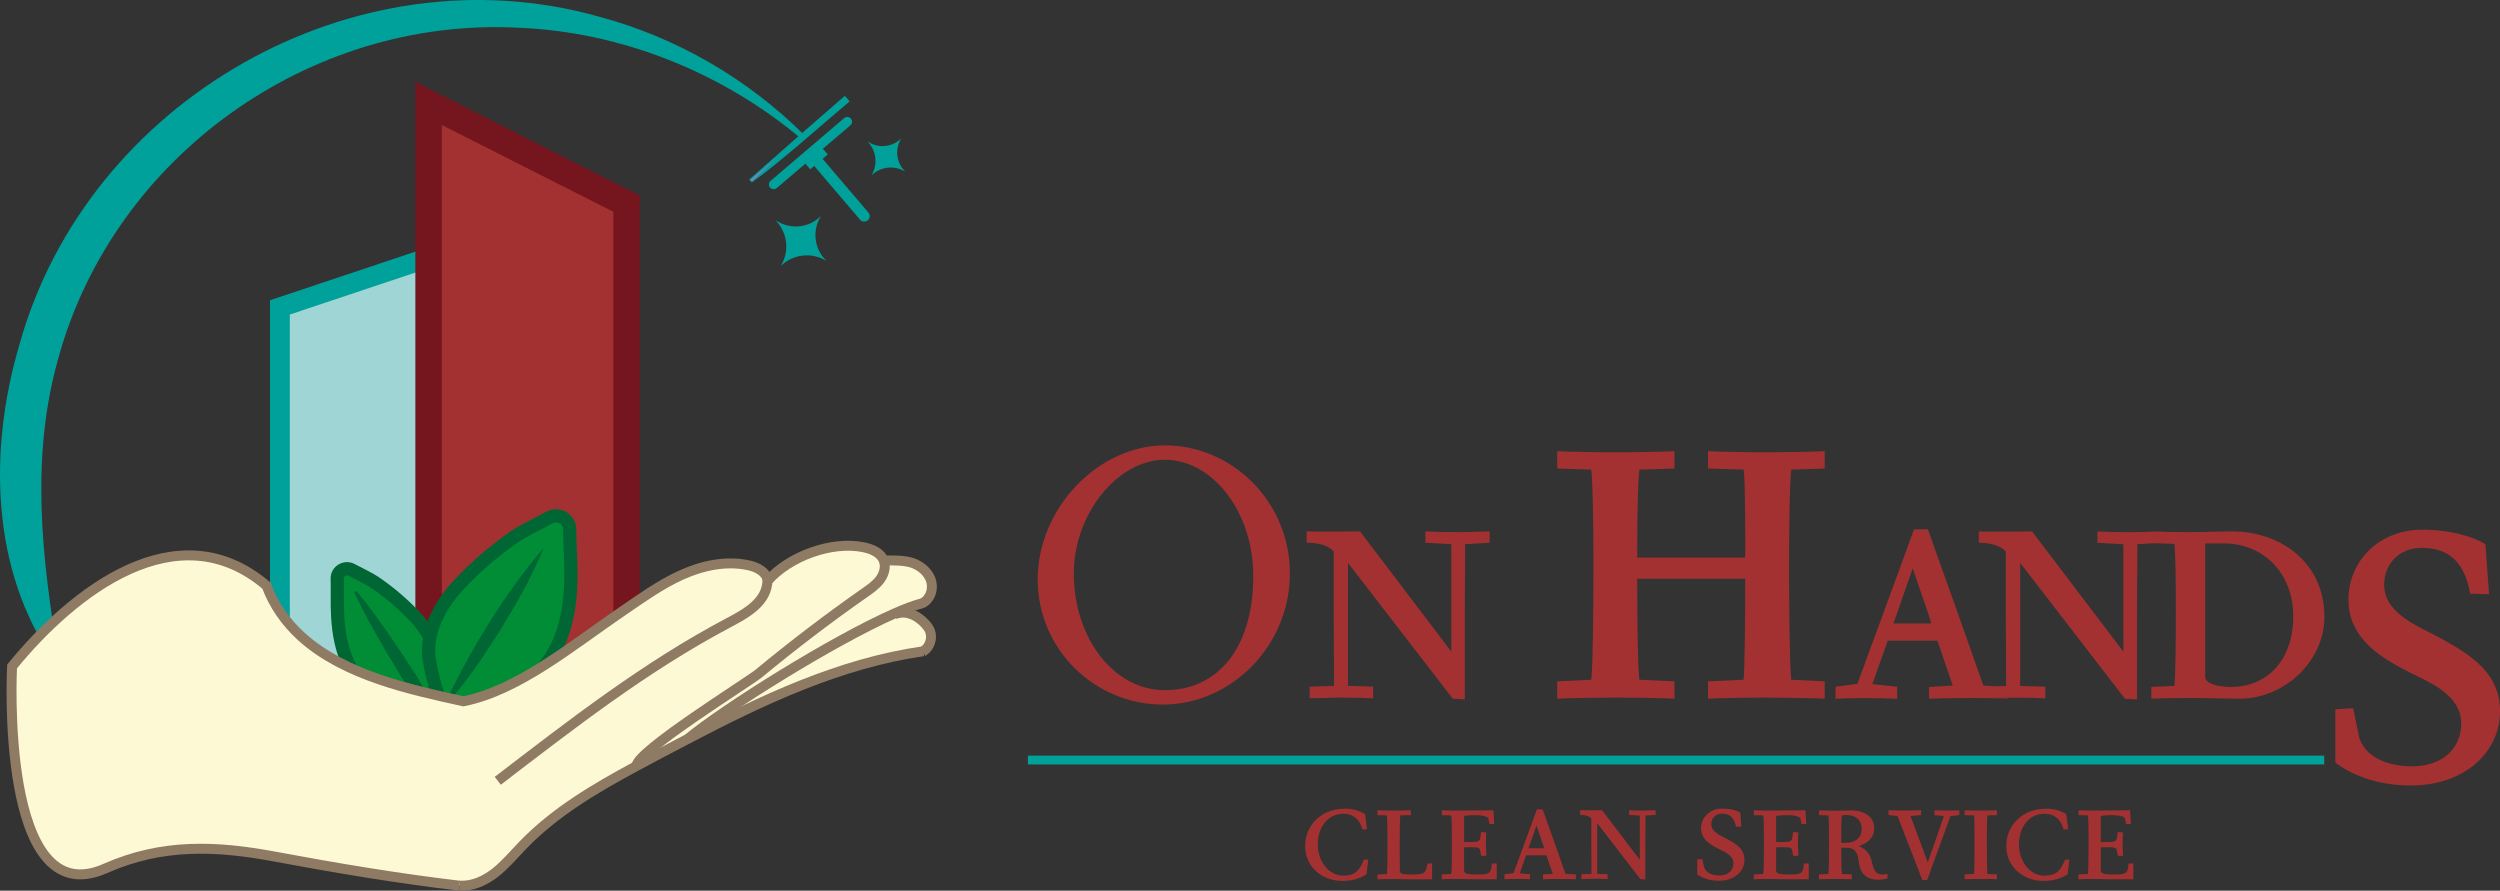 <?xml version="1.0" encoding="UTF-8"?>
<svg id="Capa_2" data-name="Capa 2" xmlns="http://www.w3.org/2000/svg" viewBox="0 0 414.61 147.71">
  <rect x="0" y="0" width="414.61" height="147.71" fill="#333333" stroke="none"/>
  <defs>
    <style>
      .cls-1 {
        fill: #fdf9d4;
      }

      .cls-2 {
        fill: #00a19a;
      }

      .cls-3 {
        fill: #7c81be;
      }

      .cls-4 {
        fill: #a0d5d5;
        stroke: #00a19a;
        stroke-width: 3.29px;
      }

      .cls-4, .cls-5, .cls-6, .cls-7 {
        stroke-miterlimit: 10;
      }

      .cls-5 {
        stroke: #8f7a63;
        stroke-width: 1.65px;
      }

      .cls-5, .cls-6 {
        fill: none;
      }

      .cls-6 {
        stroke: #063;
        stroke-width: 2.19px;
      }

      .cls-8 {
        fill: #008d36;
      }

      .cls-9, .cls-7 {
        fill: #a33131;
      }

      .cls-7 {
        stroke: #75151e;
        stroke-width: 4.39px;
      }

      .cls-10 {
        fill: #063;
      }
    </style>
  </defs>
  <g id="Logo_completo" data-name="Logo completo">
    <g>
      <g>
        <path class="cls-9" d="m172.09,96.15c0-11.94,10.1-22.29,21.13-22.29s20.7,9.25,20.7,21.25-9.74,21.74-21.06,21.74-20.76-9.19-20.76-20.7Zm35.76-.61c0-10.72-6.8-19.29-14.64-19.29s-15.12,8.94-15.12,18.86c0,10.84,6.74,19.35,15.06,19.35,9.06,0,14.7-7.29,14.7-18.92Z"/>
        <path class="cls-9" d="m225.55,88.13l15.14,19.93v-17.81l-4.3-.24v-1.88c1.15.06,3.45.12,5.51.12,0,0,4.06-.06,5.15-.12v1.88l-4.06.24-.06,11.75v13.99l-2-.12-17.38-22.53v20.41l4.18.12v1.94c-1.09-.06-2.97-.12-5.39-.12-.12,0-4,.06-5.15.12v-1.94l4.06-.12-.06-11.81v-10.48c-.85-.91-2.24-1.45-4.48-1.45v-1.88c1.15.06,8.84,0,8.84,0Z"/>
        <path class="cls-9" d="m263.9,112.73c.27-2.24.36-11.47.36-18.63s-.09-13.98-.36-16.22l-5.64-.18v-2.87c1.7.09,6.45.18,9.59.18,3.31,0,8.15-.09,9.85-.18v2.87l-5.82.18c-.27,2.06-.36,8.24-.36,14.6h17.92c0-6.36,0-12.54-.27-14.6l-5.91-.18v-2.87c1.61.09,6.45.18,9.59.18s8.06-.09,9.77-.18v2.87l-5.55.18c-.27,2.24-.36,9.32-.36,16.22s.09,16.39.36,18.63l5.55.27v2.87c-1.7-.09-6.54-.18-9.77-.18s-7.97.09-9.59.18v-2.87l5.91-.27c.18-2.06.27-9.94.27-16.75h-17.92c0,6.81.09,14.69.36,16.75l5.82.27v2.87c-1.7-.09-6.54-.18-9.85-.18-3.14,0-7.88.09-9.59.18v-2.87l5.64-.27Z"/>
        <path class="cls-9" d="m329.53,115.77c1.49.02,2.86.06,3.56.09v-.17c-.89.01-2.47.04-3.56.07Z"/>
        <path class="cls-9" d="m370.14,88.13c-2.6,0-4.48.12-6.9.12-1.55,0-3.36-.03-4.74-.06-.32,0-.61-.01-.88-.02h-.03c-.25,0-.53.01-.82.02-1.54.04-3.41.07-3.41.07-2.06,0-4.36-.06-5.51-.12v1.88l4.3.24v17.81l-15.14-19.93s-7.69.06-8.84,0v1.88c2.24,0,3.63.54,4.48,1.45v10.48l.06,11.81-1.81.05-1.97-.11-4.42-12.53-4.78-13.38h-2.3l-5.03,13.75-4.36,11.87-3.63.48v2c1.15-.06,2.91-.12,4.54-.12,2.18,0,4.54.06,5.69.12v-2l-4.12-.43,2.55-7.21h8.24l2.54,7.45-3.93.24v1.94c1.15-.06,4.24-.12,6.78-.12.63,0,1.3,0,1.97,0,.29,0,.58,0,.86.01h.03c1.09-.03,2.66-.06,3.56-.07.4,0,.66,0,.7,0,2.42,0,4.3.06,5.39.12v-1.94l-4.18-.12v-20.41l17.38,22.53,2,.12v-13.99l.06-11.75,2.8-.17,3.34.11c.18,1.51.24,6.3.24,10.96s-.06,11.08-.24,12.59l-3.82.18v1.94c1.15-.06,4.12-.12,6.48-.12s4.97.12,8.17.12c7.45,0,14.05-6.24,14.05-13.57,0-9.02-7.27-14.17-15.32-14.17Zm-56.13,15.26l.48-1.33,2.73-7.81,2.66,7.81.43,1.33h-6.3Zm56.01,10.54c-2.42,0-4.3-.67-4.3-1.64v-22.17h3.03c6.72,0,11.57,5.03,11.57,12.05,0,7.45-4.42,11.75-10.3,11.75Z"/>
        <path class="cls-9" d="m328.63,115.76v.05c.21,0,.51-.02.86-.03-.28,0-.57,0-.86-.01Zm28.98-27.59c.27,0,.56.01.88.02v-.06c-.2,0-.51.02-.88.03Z"/>
        <path class="cls-9" d="m356.76,88.13v.05c.29,0,.57-.01.82-.02-.33-.01-.61-.02-.82-.03Z"/>
        <path class="cls-9" d="m222.97,134.11c1.32,0,2.47.3,3.42.92,0-.03.32,2.5.32,2.5l-.75.03c-.52-1.75-1.52-2.6-3.17-2.6-2.57,0-4.24,2.22-4.24,5.07s1.85,5.19,4.19,5.19c1.97,0,2.67-.75,3.47-2.67l.72.03s-.15.95-.3,2.4c-.67.5-2.1,1.12-3.97,1.12-3.52,0-6.21-2.45-6.21-5.76,0-3.54,2.72-6.21,6.51-6.21Z"/>
        <path class="cls-9" d="m230.01,144.94c.08-.62.1-3.19.1-5.19s-.03-3.89-.1-4.52l-1.57-.05v-.8c.47.02,1.75.05,2.72.05s2.35-.03,2.82-.05v.8c-.67,0-1.52.02-1.75.05-.07.62-.1,2.6-.1,4.52,0,2.07,0,3.99.03,4.72.03.35.25.55,1.57.55h.85c1.42,0,1.85-.15,2.07-1.37l.1-.42.75-.05v2.65h-3.64c-.97,0-1.7-.05-2.7-.05s-2.25.02-2.72.05v-.8l1.57-.07Z"/>
        <path class="cls-9" d="m240.69,144.94c.08-.62.1-3.19.1-5.19s-.03-3.89-.1-4.52l-1.57-.05v-.8c.47.02,1.7.05,2.67.05s4.92-.05,5.89-.05l.12,2.27h-.8s-.05-.8-.27-1.05c-.3-.27-1.05-.42-2.2-.42-.65,0-1.42.07-1.72.15v4.32h1.12c1.42,0,1.52-.17,1.62-1.1l.07-.55.87.05s-.07,1.22-.07,1.97.1,1.9.1,1.9l-.87.03-.17-.85c-.07-.42-.15-.6-1.52-.6l-1.15.03v3.87c0,.3.3.62,1.62.62h.87c1.45,0,1.92-.12,2.07-1.32l.05-.5h.8v2.62h-3.79c-1.02,0-2.17-.05-2.65-.05-.97,0-2.2.02-2.67.05v-.8l1.57-.07Z"/>
        <path class="cls-9" d="m256.48,141.85h-3.39l-1.05,2.97,1.7.17v.82c-.47-.03-1.45-.05-2.35-.05-.67,0-1.4.02-1.87.05v-.82l1.5-.2,1.8-4.89,2.07-5.67h.95l1.97,5.52,1.82,5.17,1.72.1v.8c-.47-.03-1.67-.05-2.65-.05-1.05,0-2.32.02-2.8.05v-.8l1.62-.1-1.05-3.07Zm-1.67-4.94l-1.12,3.22-.2.55h2.6l-.17-.55-1.1-3.22Z"/>
        <path class="cls-9" d="m265.71,134.38l6.24,8.21v-7.34l-1.77-.1v-.77c.47.02,1.42.05,2.27.05,0,0,1.67-.03,2.12-.05v.77l-1.67.1-.03,4.84v5.76l-.82-.05-7.16-9.28v8.41l1.72.05v.8c-.45-.02-1.22-.05-2.22-.05-.05,0-1.65.03-2.12.05v-.8l1.67-.05-.03-4.87v-4.32c-.35-.37-.92-.6-1.85-.6v-.77c.47.02,3.64,0,3.64,0Z"/>
        <path class="cls-9" d="m281.48,142.52l.85-.05.3,1.42c.37,1,1.55,1.3,2.5,1.3,1.55,0,2.35-.92,2.35-2,0-1.3-1.35-1.87-2.45-2.4-1.27-.65-2.92-1.52-2.92-3.42,0-1.8,1.45-3.27,3.49-3.27,1.4,0,2.42.32,3.02.67l.17,2.35-.9-.03c-.27-1.5-1.02-2.15-2.32-2.15-1.05,0-1.77.75-1.77,1.72,0,1.22,1.3,1.82,2.47,2.4,1.32.72,3.04,1.57,3.04,3.52s-1.7,3.49-4.24,3.49c-1.67,0-2.89-.55-3.59-1.07v-2.5Z"/>
        <path class="cls-9" d="m292.44,144.94c.08-.62.1-3.19.1-5.19s-.03-3.89-.1-4.52l-1.57-.05v-.8c.47.02,1.7.05,2.67.05s4.92-.05,5.89-.05l.12,2.27h-.8s-.05-.8-.27-1.05c-.3-.27-1.05-.42-2.2-.42-.65,0-1.42.07-1.72.15v4.32h1.12c1.42,0,1.52-.17,1.62-1.1l.07-.55.87.05s-.07,1.22-.07,1.97.1,1.9.1,1.9l-.87.03-.17-.85c-.07-.42-.15-.6-1.52-.6l-1.15.03v3.87c0,.3.3.62,1.62.62h.87c1.45,0,1.92-.12,2.07-1.32l.05-.5h.8v2.62h-3.79c-1.02,0-2.17-.05-2.65-.05-.97,0-2.2.02-2.67.05v-.8l1.57-.07Z"/>
        <path class="cls-9" d="m308.23,140.3c1.15.45,1.9,1.27,2.17,2.5.4,1.87.87,2.25,1.8,2.22.45,0,.67-.03.82-.1v.77c-.27.05-.87.2-1.5.2-2.2,0-3.07-1.17-3.29-3.19-.15-1.37-.67-2.1-1.87-2.1-.07,0-.57,0-1-.02,0,1.85.03,3.84.1,4.37l1.65.07v.8c-.47-.03-1.72-.05-2.72-.05s-2.25.02-2.72.05v-.8l1.57-.07c.08-.62.1-3.19.1-5.19s-.03-3.89-.1-4.52l-1.57-.07v-.77c.47.02,1.75.05,2.72.05s2.65-.05,2.65-.05c1.87-.03,3.79.9,3.79,2.94,0,1.65-1.12,2.52-2.6,2.97Zm-2.87-.52h.67c1.8,0,2.72-.92,2.72-2.37,0-1.35-.95-2.25-2.55-2.25l-.75.07c-.07.62-.1,2.6-.1,4.49v.05Z"/>
        <path class="cls-9" d="m318.49,139.75l1.22,3.27,1.1-3.12,1.57-4.57-1.55-.15v-.8c.47.02,1.47.05,2.37.05.67,0,1.27-.03,1.75-.05v.8l-1.47.17-1.75,4.79-2.12,5.81h-.8l-2.25-5.81-1.87-4.82-1.5-.15v-.8c.47.02,1.65.05,2.62.05,1.05,0,2.35-.03,2.8-.05v.8l-1.77.15,1.65,4.42Z"/>
        <path class="cls-9" d="m327.39,144.94c.07-.62.07-3.19.07-5.19s0-3.89-.07-4.52l-1.57-.05v-.8c.47.02,1.72.05,2.7.05s2.17-.03,2.65-.05v.8l-1.57.05c-.07.62-.1,2.6-.1,4.52s.03,4.57.1,5.19l1.57.07v.8c-.47-.03-1.65-.05-2.65-.05s-2.22.02-2.7.05v-.8l1.57-.07Z"/>
        <path class="cls-9" d="m339.25,134.11c1.32,0,2.47.3,3.42.92,0-.03.32,2.5.32,2.5l-.75.03c-.52-1.75-1.52-2.6-3.17-2.6-2.57,0-4.24,2.22-4.24,5.07s1.85,5.19,4.19,5.19c1.97,0,2.67-.75,3.47-2.67l.72.03s-.15.95-.3,2.4c-.67.5-2.1,1.12-3.97,1.12-3.52,0-6.21-2.45-6.21-5.76,0-3.54,2.72-6.21,6.51-6.21Z"/>
        <path class="cls-9" d="m346.28,144.94c.07-.62.1-3.19.1-5.19s-.02-3.89-.1-4.52l-1.57-.05v-.8c.47.02,1.7.05,2.67.05s4.92-.05,5.89-.05l.12,2.27h-.8s-.05-.8-.27-1.05c-.3-.27-1.05-.42-2.2-.42-.65,0-1.42.07-1.72.15v4.32h1.12c1.42,0,1.52-.17,1.62-1.1l.07-.55.87.05s-.07,1.22-.07,1.97.1,1.9.1,1.9l-.87.03-.17-.85c-.07-.42-.15-.6-1.52-.6l-1.15.03v3.87c0,.3.3.62,1.62.62h.87c1.45,0,1.92-.12,2.07-1.32l.05-.5h.8v2.62h-3.79c-1.02,0-2.17-.05-2.65-.05-.97,0-2.2.02-2.67.05v-.8l1.57-.07Z"/>
        <rect class="cls-2" x="170.47" y="125.32" width="214.99" height="1.46"/>
        <path class="cls-9" d="m387.3,117.63l2.96-.18,1.04,5.04c1.31,3.54,5.39,4.6,8.7,4.6,5.39,0,8.18-3.27,8.18-7.07,0-4.59-4.7-6.63-8.52-8.48-4.44-2.3-10.18-5.39-10.18-12.11,0-6.36,5.05-11.58,12.18-11.58,4.87,0,8.44,1.15,10.53,2.39l.61,8.31-3.13-.09c-.96-5.3-3.57-7.6-8.09-7.6-3.65,0-6.18,2.65-6.18,6.1,0,4.33,4.52,6.45,8.61,8.48,4.61,2.56,10.61,5.57,10.61,12.46s-5.91,12.37-14.79,12.37c-5.83,0-10.09-1.94-12.53-3.8v-8.84Z"/>
      </g>
      <g>
        <path class="cls-2" d="m9.03,109.66C-1.6,94.55-1.87,74.42,3.21,57.2,14.47,16.62,58.83-8.67,99.29,2.75c12.88,3.42,24.77,10.34,34.18,19.73,0,0-.53.58-.53.58-13.33-11.2-30.13-17.82-47.14-18.47C51.31,2.86,19.03,25.9,9.76,59.1c-4.76,16.57-2.89,33.25,0,50.25,0,0-.73.3-.73.3h0Z"/>
        <polygon class="cls-4" points="46.42 116.65 46.42 50.98 79.25 40 79.25 116.65 46.42 116.65"/>
        <polygon class="cls-7" points="71.08 17.16 103.91 33.77 103.91 116.65 71.08 116.65 71.08 17.16"/>
        <g>
          <g>
            <g>
              <path class="cls-8" d="m58.32,94.52c-1.09-.59-2.44.19-2.41,1.43v.02c.03,1.16,0,2.33.01,3.49,0,.82-.04,4.22.63,7.04.31,1.29,1.07,4.47,3.57,6.99,3.17,3.19,10.81,3.9,11.11,3.89.24-.64.54-1.56.81-2.68.36-1.5.64-3.17.62-4.25-.07-3.03-1.71-5.92-3.81-8.15-1.93-2.05-4.08-3.91-6.42-5.53-1.24-.86-2.72-1.51-4.1-2.26Z"/>
              <path class="cls-6" d="m71.24,117.39c.24-.64.54-1.56.81-2.68.36-1.5.64-3.17.62-4.25-.07-3.03-1.71-5.92-3.81-8.15-1.93-2.05-4.08-3.91-6.42-5.53-1.24-.86-2.72-1.51-4.1-2.26-1.09-.59-2.44.19-2.41,1.43v.02c.03,1.16,0,2.33.01,3.49,0,.82-.04,4.22.63,7.04.31,1.29,1.07,4.47,3.57,6.99,3.17,3.19,10.81,3.9,11.11,3.89Z"/>
            </g>
            <path class="cls-10" d="m59.15,98.01c3.6,4.46,6.77,9.22,9.88,14.02.98,1.5,1.81,3.13,2.3,4.86.06.26-.08.47-.18.71-.13-.06-.32-.2-.43-.29-2.94-2.35-4.55-5.87-6.53-8.98-1.95-3.29-3.81-6.61-5.44-10.08,0,0,.4-.25.4-.25h0Z"/>
          </g>
          <g>
            <g>
              <path class="cls-8" d="m91.11,85.82c1.47-.82,3.33.22,3.36,1.92v.03c.01,1.57.1,3.14.16,4.71.04,1.1.27,5.69-.55,9.52-.38,1.75-1.3,6.07-4.79,9.58-3.37,3.4-10.6,4.95-13.99,5.49-1.08.17-2.12-.44-2.5-1.47-.2-.56-.41-1.18-.61-1.86-.59-2-1.08-4.25-1.1-5.71-.05-4.09,2.17-8.04,5.08-11.14,2.67-2.85,5.69-5.44,8.97-7.74,1.79-1.25,3.98-2.21,5.98-3.32Z"/>
              <path class="cls-6" d="m75.29,117.07c-1.08.17-2.12-.44-2.5-1.47-.2-.56-.41-1.18-.61-1.86-.59-2-1.08-4.25-1.1-5.71-.05-4.09,2.17-8.04,5.08-11.14,2.67-2.85,5.69-5.44,8.97-7.74,1.79-1.25,3.98-2.21,5.98-3.32,1.47-.82,3.33.22,3.36,1.92v.03c.01,1.57.1,3.14.16,4.71.04,1.1.27,5.69-.55,9.52-.38,1.75-1.3,6.07-4.79,9.58-3.37,3.4-10.6,4.95-13.99,5.49Z"/>
            </g>
            <path class="cls-10" d="m90.2,90.82c-2,4.88-4.61,9.41-7.35,13.88-2.85,4.4-5.69,8.82-9.37,12.61,4.5-9.46,9.92-18.5,16.72-26.49h0Z"/>
          </g>
        </g>
        <g>
          <g>
            <rect class="cls-3" x="122.04" y="23.02" width="20.67" height=".51" transform="translate(16.55 91.47) rotate(-40.46)"/>
            <path class="cls-2" d="m124.69,30.11c4.31-4.31,10.86-9.59,15.5-13.61,0,0-.04.49-.04.49,0,0-.33-.39-.33-.39l.49.04c-3.94,3.32-11.92,9.95-15.9,13.21-.02-.26.15.1.29.26h0Zm-.01.14c-.15-.14-.3-.31-.44-.47,0,0,.06-.05.06-.05,3.99-3.54,11.78-10.36,15.82-13.84.23.27.56.65.79.92,0,0-.27.23-.27.23-4.63,3.87-11.14,9.78-15.96,13.22h0Z"/>
          </g>
          <path class="cls-2" d="m127.7,31.11c-.14-.16-.2-.37-.18-.57.02-.2.11-.4.27-.54l12.22-10.42c.33-.28.83-.24,1.11.09.14.16.2.37.19.57-.01.2-.11.39-.27.54l-4.57,3.89.8.94-.85.73,7.6,8.91c.32.38.28.96-.1,1.28s-.96.28-1.29-.1l-7.6-8.91-.66.56-.8-.94-4.75,4.05c-.33.28-.83.24-1.11-.09Z"/>
          <path class="cls-2" d="m150.06,28.39l.08.08h0c-1.76-1.09-4.03-.86-5.54.55l-.09.09h0c1.11-1.8.85-4.13-.63-5.64h0s.27.16.27.16c1.66.97,3.75.75,5.17-.54l.15-.14h0c-1.09,1.73-.84,3.98.59,5.44Z"/>
          <path class="cls-2" d="m136.95,43.16l.11.11h0c-2.37-1.46-5.42-1.16-7.45.73l-.13.12h0c1.49-2.42,1.14-5.55-.85-7.58h0s.36.21.36.21c2.23,1.3,5.04,1.01,6.95-.73l.2-.18h0c-1.46,2.33-1.13,5.35.8,7.31Z"/>
        </g>
        <g>
          <g>
            <path class="cls-1" d="m153.15,108c-13.83,1.97-26.64,8.02-39.07,14.53,6.14-5.08,23.97-16.24,34.24-20.78l.06.12c1.27-.47,2.13-.29,3.11.12.98.42,2.3,1.59,2.73,2.56.51,1.21.04,2.75-1.06,3.45Z"/>
            <path class="cls-1" d="m127.32,96.32c3.54-4.04,10.56-6.64,15.82-5.58,1.4.28,2.91.9,3.43,2.23.39,1.02.05,2.22-.6,3.11s-1.58,1.54-2.49,2.18c-6.04,4.23-11.92,8.7-17.61,13.41-1.77,1.46-20.45,13.05-20.31,15.36-6.82,3.68-13.58,7.64-18.93,13.21-1.48,1.54-2.86,3.21-4.54,4.51-1.69,1.32-3.77,2.28-5.9,2.12-10.11-1.18-20.54-2.93-30.54-4.81-9.8-1.84-18.77-2.22-28.2,1.95C-.19,151.84,1.99,110.52,1.99,110.52c10.17-12.47,27.43-25.97,42.2-13.4,1.19,3.23,3.2,6.09,5.75,8.41,3.7,3.35,8.31,5.54,12.99,7.15,4.54,1.57,9.23,2.59,13.91,3.62,9.14-1.83,17.91-9.17,26.32-14.91,3.17-2.16,6.31-4.44,9.81-6.03,3.51-1.59,7.47-2.44,11.22-1.61,1.33.31,2.81,1.05,3.08,2.33h0c.02.09.03.16.04.23Z"/>
            <path class="cls-1" d="m125.87,111.67c5.69-4.71,11.56-9.18,17.61-13.41.91-.63,1.83-1.28,2.49-2.18s.99-2.09.6-3.11c1.42-.06,3.65-.07,4.98.47,1.34.54,2.51,1.59,2.89,2.98s-.21,3.04-1.52,3.63c-1.24.32-2.8.91-4.6,1.7-10.27,4.54-28.1,15.7-34.24,20.78-1.84.96-3.67,1.92-5.5,2.89-1,.54-2.01,1.07-3.01,1.61-.15-2.31,18.54-13.9,20.31-15.36Z"/>
          </g>
          <g>
            <path class="cls-5" d="m146.57,92.97c1.42-.06,3.65-.07,4.98.47,1.34.54,2.51,1.59,2.89,2.98s-.21,3.04-1.52,3.63c-1.24.32-2.8.91-4.6,1.7-10.27,4.54-28.1,15.7-34.24,20.78-.01.01-.03.02-.05.03"/>
            <path class="cls-5" d="m153.04,108.07s.07-.04.1-.07c1.1-.69,1.57-2.24,1.06-3.45-.43-.97-1.74-2.14-2.73-2.56-.99-.41-1.85-.59-3.11-.12"/>
            <path class="cls-5" d="m76.2,146.87c2.13.16,4.21-.8,5.9-2.12,1.68-1.31,3.06-2.97,4.54-4.51,5.35-5.57,12.1-9.53,18.93-13.21,1-.54,2.01-1.07,3.01-1.61,1.83-.97,3.66-1.94,5.5-2.89,12.44-6.51,25.24-12.55,39.07-14.53.02,0,.04,0,.07,0"/>
            <path class="cls-5" d="m105.56,127.04h0c-.15-2.33,18.54-13.91,20.31-15.37,5.69-4.71,11.56-9.18,17.61-13.41.91-.63,1.83-1.28,2.49-2.18s.99-2.09.6-3.11c-.51-1.33-2.03-1.95-3.43-2.23-5.26-1.05-12.28,1.54-15.82,5.58"/>
            <path class="cls-5" d="m127.28,96.09c-.28-1.29-1.75-2.03-3.08-2.33-3.75-.83-7.71.02-11.22,1.61-3.5,1.59-6.64,3.87-9.81,6.03-8.42,5.74-17.18,13.08-26.32,14.91-4.67-1.03-9.37-2.06-13.91-3.62-4.69-1.61-9.3-3.8-12.99-7.15-2.55-2.32-4.55-5.17-5.75-8.41-14.77-12.57-32.03.93-42.2,13.4,0,0-2.18,41.32,15.47,33.5,9.43-4.18,18.4-3.79,28.2-1.95,10,1.87,20.43,3.62,30.54,4.81"/>
            <path class="cls-5" d="m127.32,96.32c0-.08-.02-.14-.04-.22"/>
            <path class="cls-5" d="m127.28,96.09h0c.04,3.76-3.62,5.68-6.49,7.21-13.79,7.29-25.89,16.74-38.24,26.19"/>
          </g>
        </g>
      </g>
    </g>
  </g>
</svg>